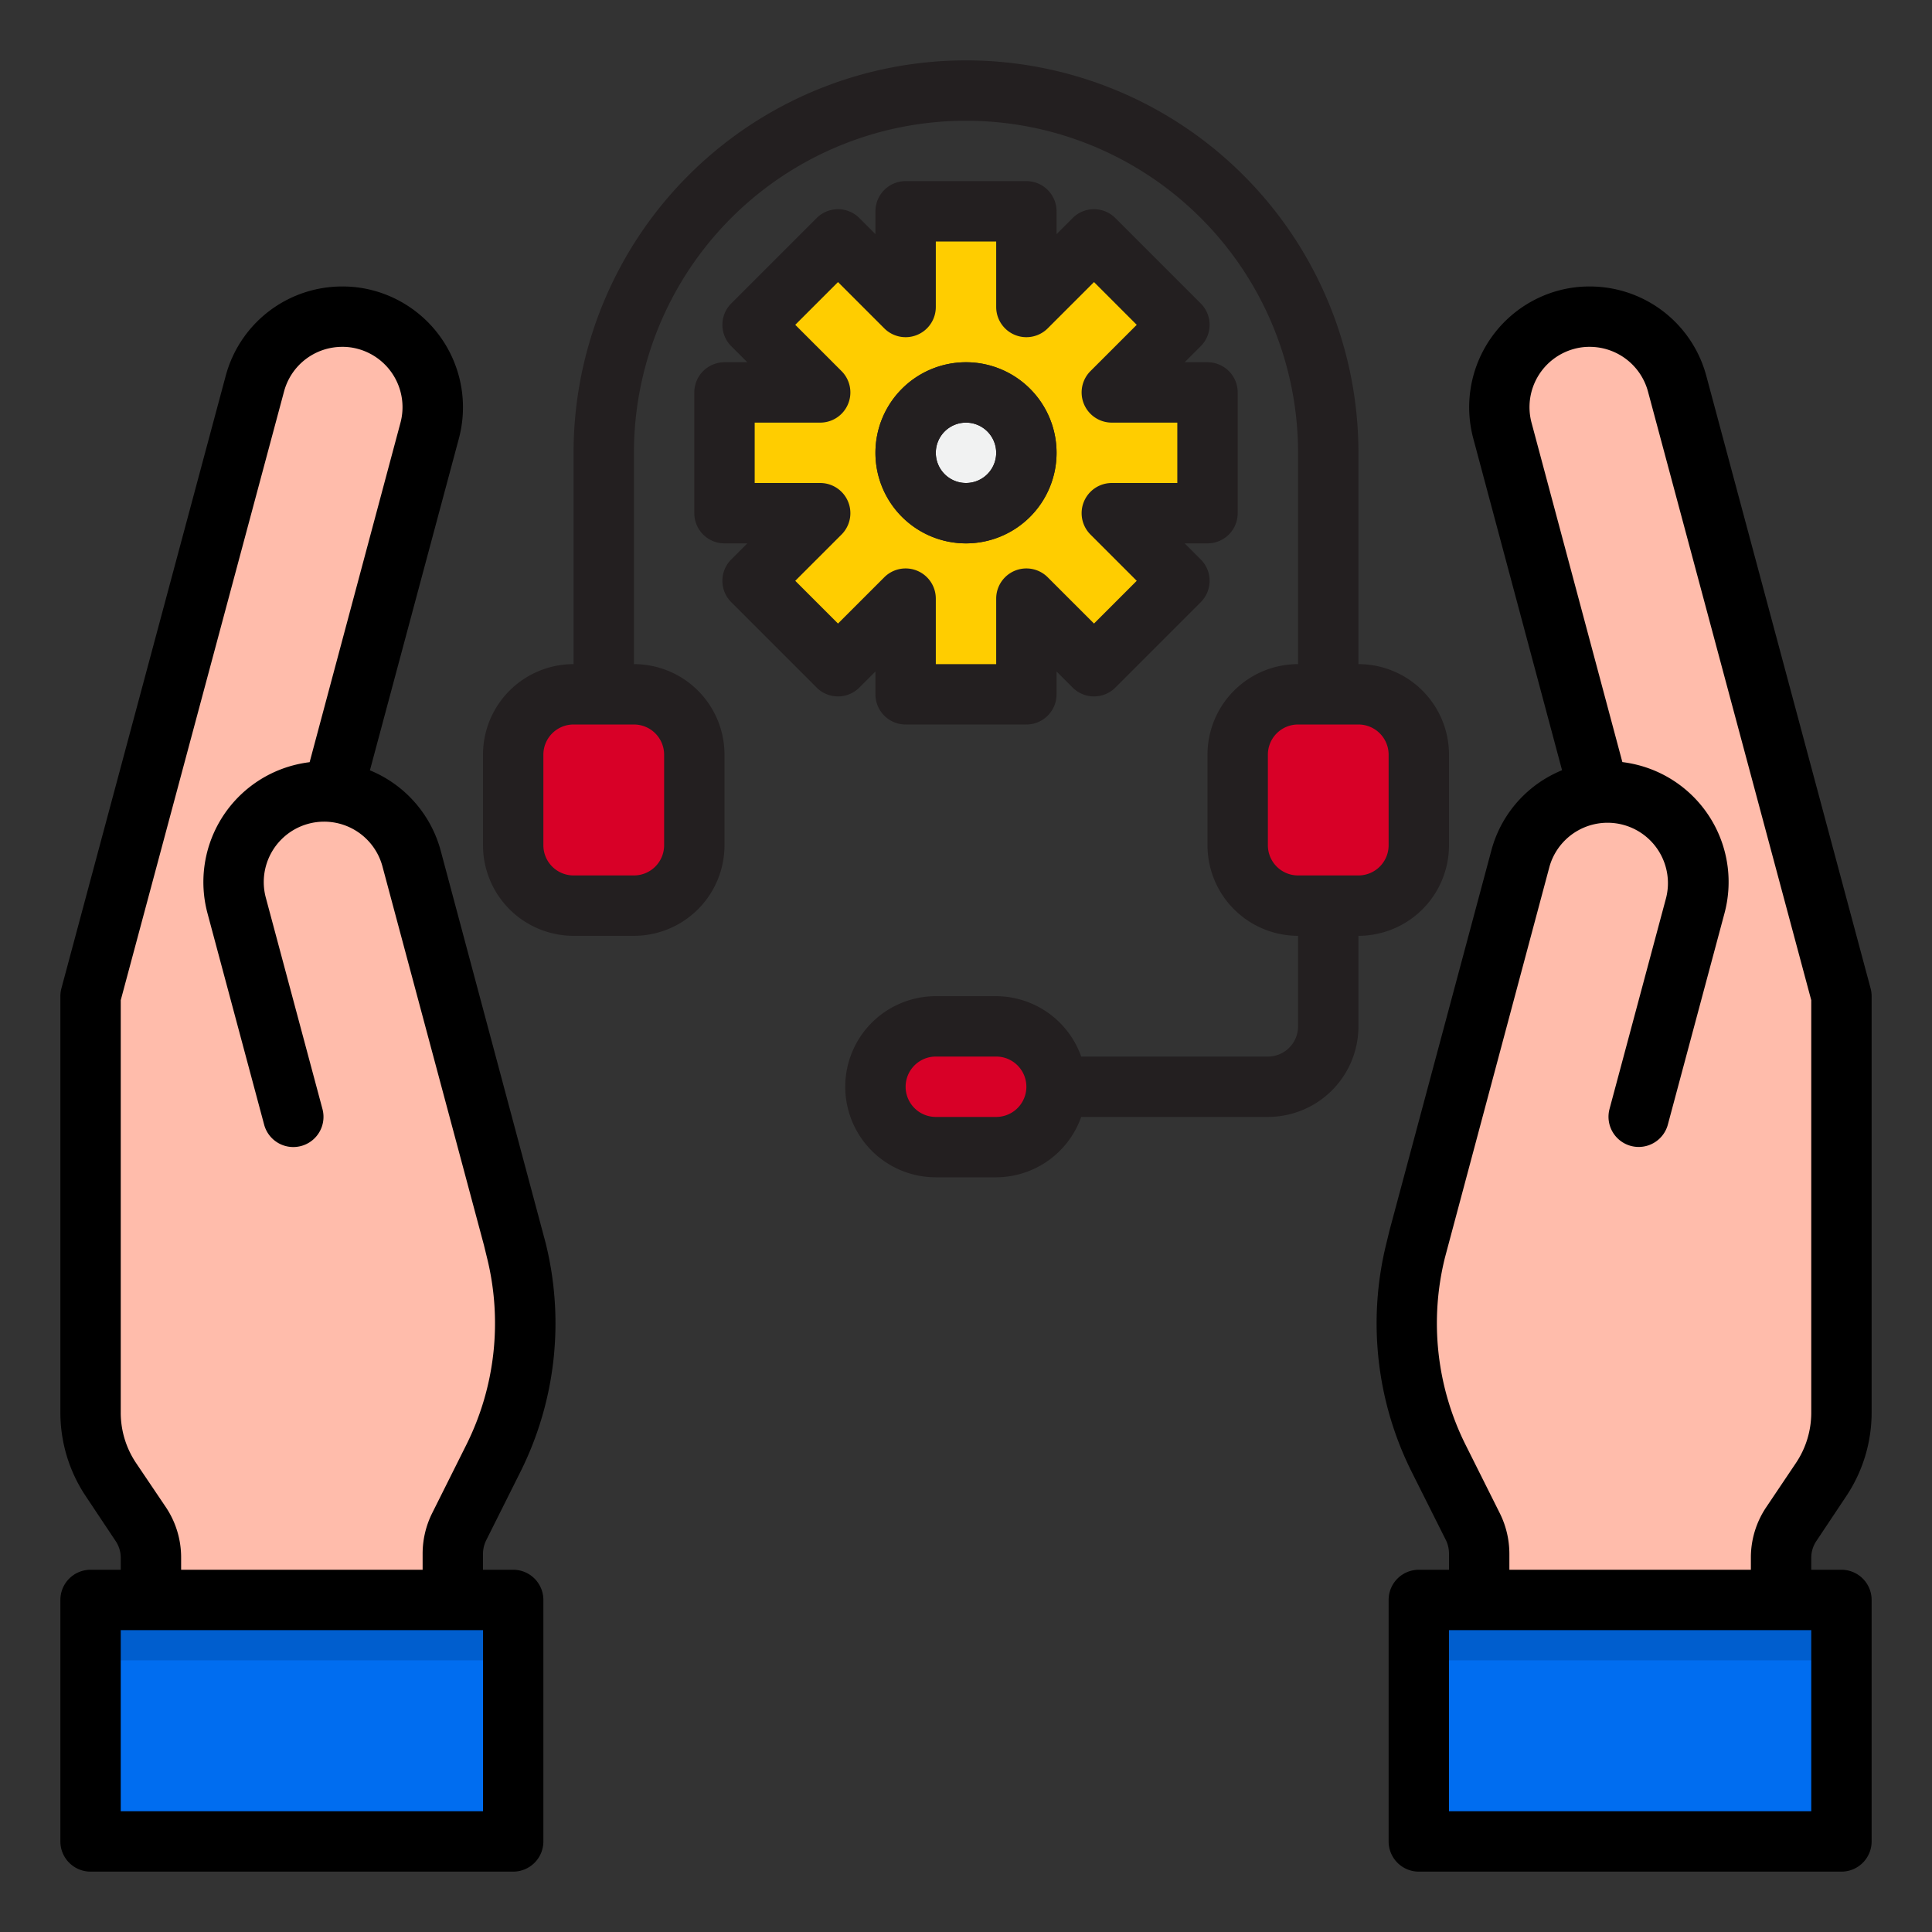 <svg height="512" viewBox="0 0 64 64" width="512" xmlns="http://www.w3.org/2000/svg"><rect x="0" y="0" width="64" height="64" fill="#333333" stroke="none"/><g id="Help_support" data-name="Help support"><path d="m55.56 12.72a3 3 0 0 0 -2.9-2.23 2.908 2.908 0 0 0 -.77.1 3.005 3.005 0 0 0 -2.12 3.68l3.2 11.96v.012a2.993 2.993 0 0 0 -2.606 2.2l-3.364 12.558-.1.411a10 10 0 0 0 .757 6.9l1.135 2.269a2 2 0 0 1 .211.894v1.526h9.997v-1.394a2 2 0 0 1 .336-1.11l.992-1.488a4 4 0 0 0 .672-2.219v-13.789z" fill="#ffbcab"/><path d="m8.44 12.72a3 3 0 0 1 2.9-2.23 2.908 2.908 0 0 1 .77.1 3.005 3.005 0 0 1 2.12 3.68l-3.2 11.96v.012a2.993 2.993 0 0 1 2.606 2.2l3.364 12.558.1.411a10 10 0 0 1 -.757 6.9l-1.135 2.269a2 2 0 0 0 -.211.894v1.526h-9.997v-1.394a2 2 0 0 0 -.336-1.11l-.992-1.488a4 4 0 0 1 -.672-2.219v-13.789z" fill="#ffbcab"/><path d="m47 53v8h14v-8h-2-10z" fill="#006df0"/><path d="m17 53h-2-10-2v8h14z" fill="#006df0"/><g fill="#d80027"><path d="m47 28v-3a2 2 0 0 0 -2-2h-2a2 2 0 0 0 -2 2v3a2 2 0 0 0 2 2h2a2 2 0 0 0 2-2z"/><path d="m17 25v3a2 2 0 0 0 2 2h2a2 2 0 0 0 2-2v-3a2 2 0 0 0 -2-2h-2a2 2 0 0 0 -2 2z"/><path d="m31 38h2a2 2 0 0 0 0-4h-2a2 2 0 0 0 0 4z"/></g><path d="m47 53h14v2h-14z" fill="#005ece"/><path d="m3 53h14v2h-14z" fill="#005ece"/><path d="m40 17h-3.17l2.24 2.24-2.83 2.83-2.24-2.24v3.17h-4v-3.17l-2.24 2.24-2.83-2.83 2.24-2.24h-3.17v-4h3.17l-2.24-2.24 2.83-2.83 2.24 2.24v-3.17h4v3.17l2.24-2.24 2.83 2.83-2.24 2.24h3.17z" fill="#ffcd00"/><circle cx="32" cy="15" fill="#f1f2f2" r="2"/><path d="m60.168 51.051.992-1.489a4.987 4.987 0 0 0 .84-2.773v-13.789a1.029 1.029 0 0 0 -.034-.259l-5.438-20.274a3.994 3.994 0 0 0 -3.868-2.977 3.928 3.928 0 0 0 -1.03.134 4.005 4.005 0 0 0 -2.826 4.9l2.941 10.99a4.15 4.15 0 0 0 -.483.237 3.974 3.974 0 0 0 -1.862 2.433l-3.37 12.573-.1.412a11.006 11.006 0 0 0 .833 7.587l1.137 2.268a1.027 1.027 0 0 1 .1.448v.528h-1a1 1 0 0 0 -1 1v8a1 1 0 0 0 1 1h14a1 1 0 0 0 1-1v-8a1 1 0 0 0 -1-1h-1v-.4a.994.994 0 0 1 .168-.549zm-.168 8.949h-12v-6h12zm-10-8v-.528a3.022 3.022 0 0 0 -.316-1.342l-1.135-2.269a9.008 9.008 0 0 1 -.682-6.207l3.464-12.954a2 2 0 0 1 3.863 1.035l-1.876 7a1 1 0 0 0 1.932.518l1.876-7a4 4 0 0 0 -2.828-4.9 4.149 4.149 0 0 0 -.555-.108l-3.007-11.235a2 2 0 0 1 1.414-2.454 1.891 1.891 0 0 1 .51-.066 2 2 0 0 1 1.934 1.489l5.406 20.153v13.657a2.989 2.989 0 0 1 -.5 1.664l-1 1.488a2.989 2.989 0 0 0 -.5 1.664v.395z"/><path d="m16.105 51.025 1.135-2.269a11.008 11.008 0 0 0 .833-7.588l-3.473-12.984a4 4 0 0 0 -2.346-2.666l2.946-10.988a4.006 4.006 0 0 0 -2.83-4.906 3.928 3.928 0 0 0 -1.03-.134 3.992 3.992 0 0 0 -3.866 2.971l-5.44 20.28a1.029 1.029 0 0 0 -.034.259v13.789a4.987 4.987 0 0 0 .84 2.773l.992 1.489a.994.994 0 0 1 .168.554v.395h-1a1 1 0 0 0 -1 1v8a1 1 0 0 0 1 1h14a1 1 0 0 0 1-1v-8a1 1 0 0 0 -1-1h-1v-.528a1.019 1.019 0 0 1 .105-.447zm-.105 8.975h-12v-6h12zm-10-8v-.4a2.989 2.989 0 0 0 -.5-1.664l-1-1.483a2.989 2.989 0 0 1 -.5-1.664v-13.657l5.408-20.159a1.993 1.993 0 0 1 1.932-1.483 1.891 1.891 0 0 1 .51.066 2 2 0 0 1 1.414 2.456l-3.007 11.236a4.149 4.149 0 0 0 -.555.108 4 4 0 0 0 -2.828 4.9l1.876 7a1 1 0 0 0 1.932-.518l-1.876-7a2 2 0 1 1 3.863-1.038l3.361 12.543.1.41a9.011 9.011 0 0 1 -.682 6.208l-1.135 2.27a3.014 3.014 0 0 0 -.313 1.341v.528z"/><path d="m32 18a3 3 0 1 0 -3-3 3 3 0 0 0 3 3zm0-4a1 1 0 1 1 -1 1 1 1 0 0 1 1-1z" fill="#231f20"/><path d="m45 22v-7a13 13 0 0 0 -26 0v7a3 3 0 0 0 -3 3v3a3 3 0 0 0 3 3h2a3 3 0 0 0 3-3v-3a3 3 0 0 0 -3-3v-7a11 11 0 0 1 22 0v7a3 3 0 0 0 -3 3v3a3 3 0 0 0 3 3v3a1 1 0 0 1 -1 1h-6.184a3 3 0 0 0 -2.816-2h-2a3 3 0 0 0 0 6h2a3 3 0 0 0 2.816-2h6.184a3 3 0 0 0 3-3v-3a3 3 0 0 0 3-3v-3a3 3 0 0 0 -3-3zm-23 3v3a1 1 0 0 1 -1 1h-2a1 1 0 0 1 -1-1v-3a1 1 0 0 1 1-1h2a1 1 0 0 1 1 1zm11 12h-2a1 1 0 0 1 0-2h2a1 1 0 0 1 0 2zm13-9a1 1 0 0 1 -1 1h-2a1 1 0 0 1 -1-1v-3a1 1 0 0 1 1-1h2a1 1 0 0 1 1 1z" fill="#231f20"/><path d="m34 24h-4a1 1 0 0 1 -1-1v-.756l-.533.533a1 1 0 0 1 -1.414 0l-2.83-2.83a1 1 0 0 1 0-1.414l.533-.533h-.756a1 1 0 0 1 -1-1v-4a1 1 0 0 1 1-1h.756l-.533-.533a1 1 0 0 1 0-1.414l2.83-2.83a1 1 0 0 1 1.414 0l.533.533v-.756a1 1 0 0 1 1-1h4a1 1 0 0 1 1 1v.756l.533-.533a1 1 0 0 1 1.414 0l2.83 2.83a1 1 0 0 1 0 1.414l-.533.533h.756a1 1 0 0 1 1 1v4a1 1 0 0 1 -1 1h-.756l.533.533a1 1 0 0 1 0 1.414l-2.83 2.83a1 1 0 0 1 -1.414 0l-.533-.533v.756a1 1 0 0 1 -1 1zm-3-2h2v-2.17a1 1 0 0 1 1.707-.707l1.533 1.533 1.416-1.416-1.533-1.533a1 1 0 0 1 .707-1.707h2.17v-2h-2.17a1 1 0 0 1 -.707-1.707l1.533-1.533-1.416-1.416-1.533 1.533a1 1 0 0 1 -1.707-.707v-2.17h-2v2.17a1 1 0 0 1 -1.707.707l-1.533-1.533-1.416 1.416 1.533 1.533a1 1 0 0 1 -.707 1.707h-2.17v2h2.17a1 1 0 0 1 .707 1.707l-1.533 1.533 1.416 1.416 1.533-1.533a1 1 0 0 1 1.707.707zm1-4a3 3 0 1 1 3-3 3 3 0 0 1 -3 3zm0-4a1 1 0 1 0 1 1 1 1 0 0 0 -1-1z" fill="#231f20"/></g></svg>